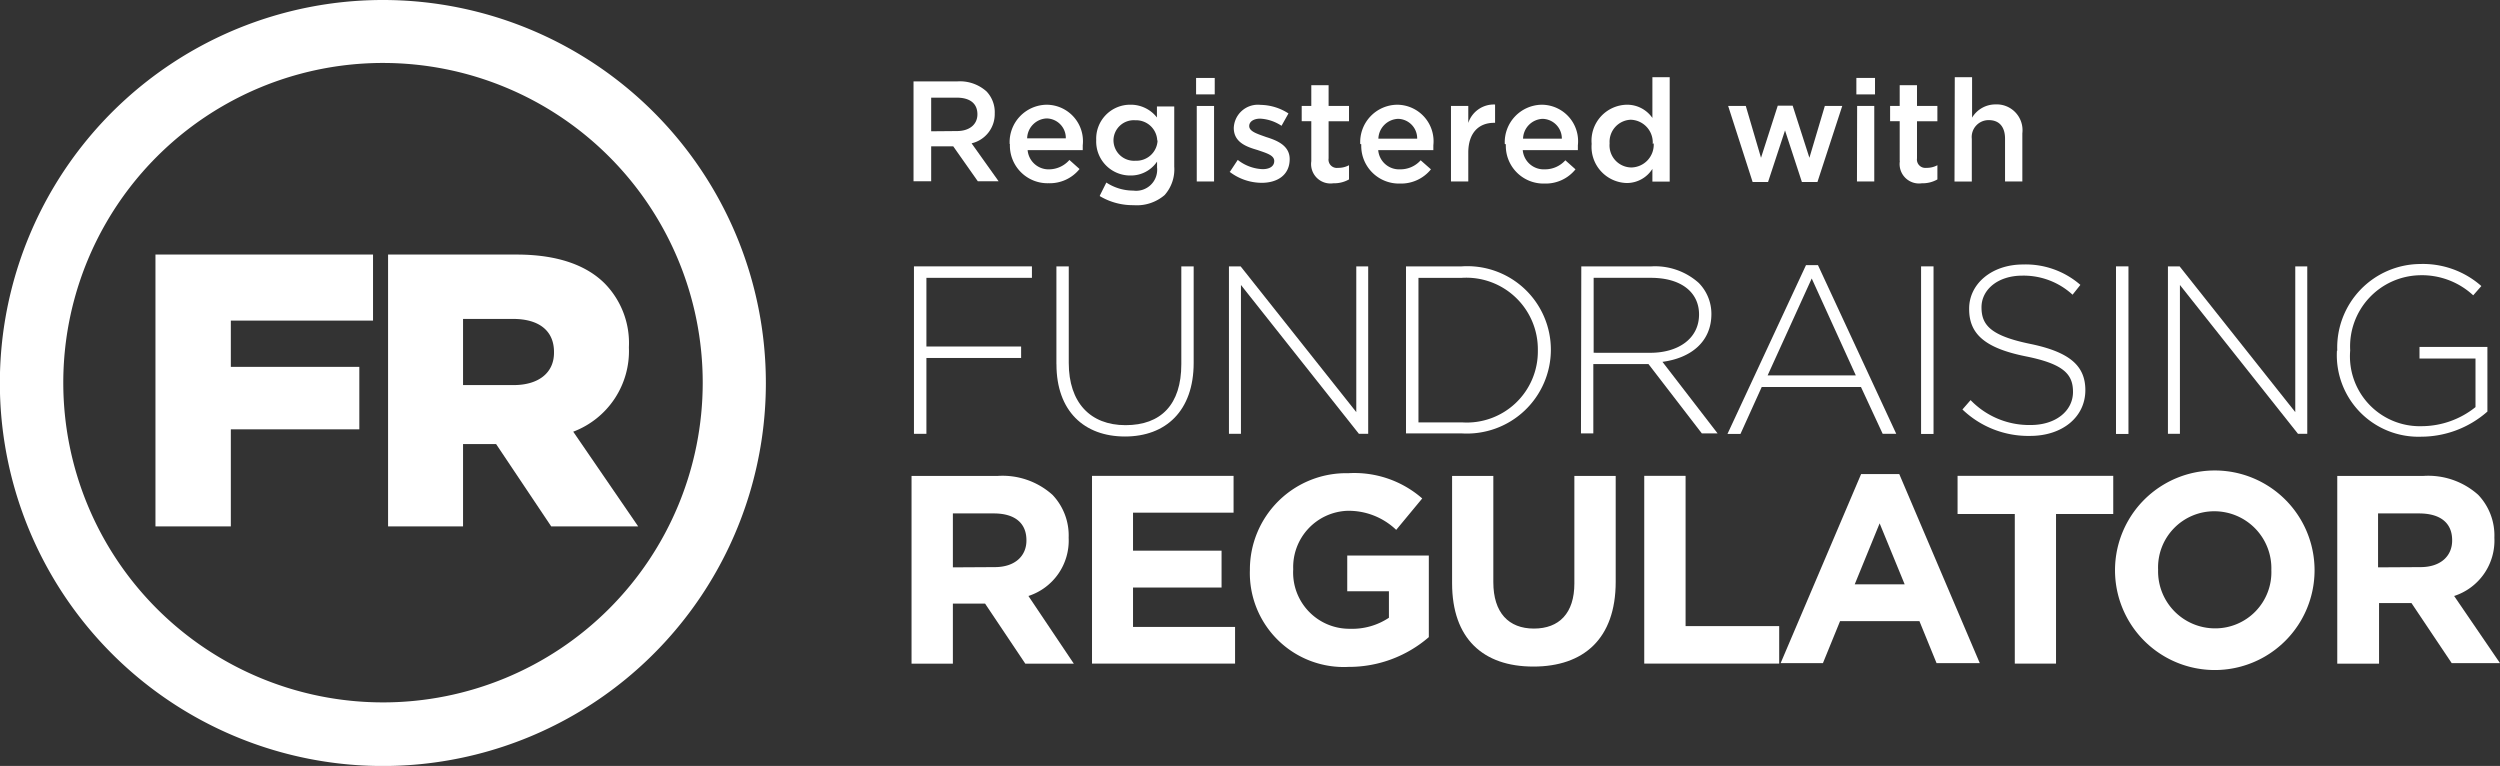 <svg xmlns="http://www.w3.org/2000/svg" xmlns:xlink="http://www.w3.org/1999/xlink" width="145.926" height="44.706" viewBox="0 0 145.926 44.706">
  <rect x="0" y="0" width="145.926" height="44.706" fill="#333333" stroke="none"/>
  <defs>
    <clipPath id="clip-path">
      <rect id="Rectangle_1604" data-name="Rectangle 1604" width="145.926" height="44.706" fill="none"/>
    </clipPath>
  </defs>
  <g id="Layer_2" data-name="Layer 2" transform="translate(0 -43)">
    <g id="Layer_1" data-name="Layer 1" transform="translate(0 43)">
      <g id="Group_208" data-name="Group 208" clip-path="url(#clip-path)">
        <path id="Path_3973" data-name="Path 3973" d="M22.353,3.675A18.662,18.662,0,1,1,3.69,22.337,18.662,18.662,0,0,1,22.353,3.675m0-3.675A22.356,22.356,0,1,0,44.7,22.354,22.356,22.356,0,0,0,22.353,0" transform="translate(0.004 0)" fill="#fff"/>
      </g>
      <g id="Group_209" data-name="Group 209" clip-path="url(#clip-path)">
        <path id="Path_3974" data-name="Path 3974" d="M14.1,23.09H26.8v3.855H18.5v2.7H26V33.29H18.5v5.669H14.1Z" transform="translate(-5.026 -8.231)" fill="#fff"/>
      </g>
      <g id="Group_210" data-name="Group 210" clip-path="url(#clip-path)">
        <path id="Path_3975" data-name="Path 3975" d="M35.2,23.09h7.51c2.426,0,4.1.644,5.148,1.7a4.968,4.968,0,0,1,1.4,3.694v.045a5.032,5.032,0,0,1-3.25,4.9L49.8,38.959H44.724l-3.218-4.807H39.576v4.807H35.2Zm7.323,7.619c1.474,0,2.362-.727,2.362-1.886v-.045c0-1.287-.933-1.931-2.381-1.931H39.576v3.861Z" transform="translate(-12.548 -8.231)" fill="#fff"/>
      </g>
      <g id="Group_211" data-name="Group 211" clip-path="url(#clip-path)">
        <path id="Path_3976" data-name="Path 3976" d="M82.9,24.16h6.886v.669H83.627v4.009h5.528v.669H83.627v4.427H82.9Z" transform="translate(-29.552 -8.612)" fill="#fff"/>
      </g>
      <g id="Group_212" data-name="Group 212" clip-path="url(#clip-path)">
        <path id="Path_3977" data-name="Path 3977" d="M95.82,29.849V24.16h.721V29.8c0,2.3,1.248,3.629,3.314,3.629s3.256-1.2,3.256-3.559V24.16h.721v5.631c0,2.806-1.628,4.3-4.009,4.3s-4-1.48-4-4.215" transform="translate(-34.157 -8.612)" fill="#fff"/>
      </g>
      <g id="Group_213" data-name="Group 213" clip-path="url(#clip-path)">
        <path id="Path_3978" data-name="Path 3978" d="M111.47,24.16h.682l6.751,8.507V24.16h.695v9.775h-.541l-6.886-8.688v8.688h-.7Z" transform="translate(-39.736 -8.612)" fill="#fff"/>
      </g>
      <g id="Group_214" data-name="Group 214" clip-path="url(#clip-path)">
        <path id="Path_3979" data-name="Path 3979" d="M127.53,24.16h3.256a4.875,4.875,0,0,1,5.2,4.859h0a4.9,4.9,0,0,1-5.2,4.891H127.53Zm3.256,9.106a4.15,4.15,0,0,0,4.44-4.189v-.032a4.177,4.177,0,0,0-4.44-4.215h-2.529v8.437Z" transform="translate(-45.461 -8.612)" fill="#fff"/>
      </g>
      <g id="Group_215" data-name="Group 215" clip-path="url(#clip-path)">
        <path id="Path_3980" data-name="Path 3980" d="M143.419,24.157h4.106a3.816,3.816,0,0,1,2.748.965,2.574,2.574,0,0,1,.74,1.815h0c0,1.635-1.21,2.574-2.857,2.793l3.218,4.176h-.92l-3.115-4.048h-3.218v4.048H143.4Zm4.022,5.045c1.635,0,2.851-.824,2.851-2.239h0c0-1.287-1.036-2.137-2.812-2.137h-3.34V29.2Z" transform="translate(-51.118 -8.609)" fill="#fff"/>
      </g>
      <g id="Group_216" data-name="Group 216" clip-path="url(#clip-path)">
        <path id="Path_3981" data-name="Path 3981" d="M161.272,24.05h.7l4.569,9.846h-.792l-1.268-2.735h-5.792L157.449,33.9h-.759Zm2.909,6.435-2.574-5.657-2.574,5.657Z" transform="translate(-55.856 -8.573)" fill="#fff"/>
      </g>
      <g id="Group_217" data-name="Group 217" clip-path="url(#clip-path)">
        <rect id="Rectangle_1613" data-name="Rectangle 1613" width="0.727" height="9.782" transform="translate(112.134 15.548)" fill="#fff"/>
      </g>
      <g id="Group_218" data-name="Group 218" clip-path="url(#clip-path)">
        <path id="Path_3982" data-name="Path 3982" d="M178,32.451l.476-.547a4.749,4.749,0,0,0,3.507,1.454c1.467,0,2.471-.824,2.471-1.931h0c0-1.036-.547-1.635-2.767-2.079-2.349-.476-3.295-1.287-3.295-2.754v-.032c0-1.448,1.326-2.574,3.14-2.574a4.859,4.859,0,0,1,3.353,1.191l-.457.573a4.222,4.222,0,0,0-2.928-1.113c-1.441,0-2.387.824-2.387,1.847h0c0,1.036.528,1.66,2.844,2.137s3.218,1.287,3.218,2.7h0c0,1.583-1.358,2.671-3.218,2.671A5.554,5.554,0,0,1,178,32.451" transform="translate(-63.452 -8.55)" fill="#fff"/>
      </g>
      <g id="Group_219" data-name="Group 219" clip-path="url(#clip-path)">
        <rect id="Rectangle_1616" data-name="Rectangle 1616" width="0.727" height="9.782" transform="translate(123.512 15.548)" fill="#fff"/>
      </g>
      <g id="Group_220" data-name="Group 220" clip-path="url(#clip-path)">
        <path id="Path_3983" data-name="Path 3983" d="M196.64,24.16h.682l6.751,8.507V24.16h.7v9.775h-.541l-6.892-8.688v8.688h-.7Z" transform="translate(-70.097 -8.612)" fill="#fff"/>
      </g>
      <g id="Group_221" data-name="Group 221" clip-path="url(#clip-path)">
        <path id="Path_3984" data-name="Path 3984" d="M211.989,29h0a4.878,4.878,0,0,1,4.833-5.058,5.148,5.148,0,0,1,3.578,1.287l-.476.541a4.4,4.4,0,0,0-3.14-1.171,4.155,4.155,0,0,0-4.041,4.37V29a4.077,4.077,0,0,0,4.2,4.408,5.039,5.039,0,0,0,3.115-1.113V29.46h-3.269v-.676h3.964v3.771a5.863,5.863,0,0,1-3.861,1.467A4.763,4.763,0,0,1,211.97,29" transform="translate(-75.562 -8.532)" fill="#fff"/>
      </g>
      <g id="Group_222" data-name="Group 222" clip-path="url(#clip-path)">
        <path id="Path_3985" data-name="Path 3985" d="M82.68,43.164h5.013a4.357,4.357,0,0,1,3.218,1.107,3.443,3.443,0,0,1,.94,2.5h0a3.4,3.4,0,0,1-2.349,3.4l2.651,3.951H89.321l-2.349-3.507H85.093v3.507H82.68Zm4.859,5.322c1.171,0,1.847-.644,1.847-1.551v-.019c0-1.036-.721-1.564-1.9-1.564H85.093V48.5Z" transform="translate(-29.473 -15.383)" fill="#fff"/>
      </g>
      <g id="Group_223" data-name="Group 223" clip-path="url(#clip-path)">
        <path id="Path_3986" data-name="Path 3986" d="M99.05,43.16h8.263v2.149h-5.869v2.22h5.168v2.149h-5.168v2.3H107.4v2.143H99.05Z" transform="translate(-35.309 -15.385)" fill="#fff"/>
      </g>
      <g id="Group_224" data-name="Group 224" clip-path="url(#clip-path)">
        <path id="Path_3987" data-name="Path 3987" d="M113.37,48.584h0a5.624,5.624,0,0,1,5.747-5.669,6.011,6.011,0,0,1,4.312,1.474l-1.519,1.834a4.016,4.016,0,0,0-2.864-1.113,3.288,3.288,0,0,0-3.147,3.411h0a3.282,3.282,0,0,0,3.314,3.475,3.861,3.861,0,0,0,2.272-.644V49.806h-2.433V47.721h4.762v4.762a7.124,7.124,0,0,1-4.685,1.738,5.484,5.484,0,0,1-5.76-5.637" transform="translate(-40.413 -15.294)" fill="#fff"/>
      </g>
      <g id="Group_225" data-name="Group 225" clip-path="url(#clip-path)">
        <path id="Path_3988" data-name="Path 3988" d="M131.71,49.432V43.17h2.407v6.2c0,1.783.894,2.709,2.368,2.709s2.362-.895,2.362-2.632V43.17h2.413v6.178c0,3.321-1.866,4.949-4.807,4.949s-4.743-1.641-4.743-4.865" transform="translate(-46.951 -15.389)" fill="#fff"/>
      </g>
      <g id="Group_226" data-name="Group 226" clip-path="url(#clip-path)">
        <path id="Path_3989" data-name="Path 3989" d="M149.14,43.16h2.413v8.771h5.464v2.188H149.14Z" transform="translate(-53.165 -15.385)" fill="#fff"/>
      </g>
      <g id="Group_227" data-name="Group 227" clip-path="url(#clip-path)">
        <path id="Path_3990" data-name="Path 3990" d="M166.208,43h2.227l4.7,11.036h-2.523l-1-2.452h-4.633l-1,2.452H161.51Zm2.542,6.435-1.461-3.559-1.454,3.559Z" transform="translate(-57.574 -15.328)" fill="#fff"/>
      </g>
      <g id="Group_228" data-name="Group 228" clip-path="url(#clip-path)">
        <path id="Path_3991" data-name="Path 3991" d="M180.9,45.387h-3.34V43.16h9.087v2.227h-3.34v8.733H180.9Z" transform="translate(-63.296 -15.385)" fill="#fff"/>
      </g>
      <g id="Group_229" data-name="Group 229" clip-path="url(#clip-path)">
        <path id="Path_3992" data-name="Path 3992" d="M191.84,48.5h0a5.824,5.824,0,1,1,11.648,0h0a5.824,5.824,0,0,1-11.648,0m9.125,0h0a3.327,3.327,0,0,0-3.321-3.443,3.276,3.276,0,0,0-3.288,3.411h0a3.327,3.327,0,0,0,3.321,3.424,3.276,3.276,0,0,0,3.288-3.411" transform="translate(-68.386 -15.214)" fill="#fff"/>
      </g>
      <g id="Group_230" data-name="Group 230" clip-path="url(#clip-path)">
        <path id="Path_3993" data-name="Path 3993" d="M212,43.164h5.013a4.363,4.363,0,0,1,3.218,1.107,3.443,3.443,0,0,1,.94,2.5h0a3.4,3.4,0,0,1-2.349,3.4l2.677,3.919H218.68l-2.349-3.507h-1.892v3.539H212Zm4.859,5.322c1.171,0,1.847-.644,1.847-1.551v-.019c0-1.036-.721-1.564-1.931-1.564h-2.394V48.5Z" transform="translate(-75.573 -15.383)" fill="#fff"/>
      </g>
      <g id="Group_231" data-name="Group 231" clip-path="url(#clip-path)">
        <path id="Path_3994" data-name="Path 3994" d="M82.86,7.378h2.574a2.323,2.323,0,0,1,1.686.586A1.757,1.757,0,0,1,87.6,9.25h0a1.75,1.75,0,0,1-1.351,1.744l1.577,2.214H86.612l-1.435-2.04H83.89v2.04H82.86Zm2.529,2.9c.74,0,1.2-.386,1.2-.978h0c0-.644-.45-.972-1.21-.972H83.89v1.963Z" transform="translate(-29.537 -2.628)" fill="#fff"/>
      </g>
      <g id="Group_232" data-name="Group 232" clip-path="url(#clip-path)">
        <path id="Path_3995" data-name="Path 3995" d="M91.579,11.791h0A2.188,2.188,0,0,1,93.734,9.5a2.129,2.129,0,0,1,2.111,2.368v.283H92.628a1.229,1.229,0,0,0,1.287,1.12,1.589,1.589,0,0,0,1.152-.547l.592.528a2.227,2.227,0,0,1-1.8.83,2.2,2.2,0,0,1-2.265-2.291m3.263-.328A1.139,1.139,0,0,0,93.741,10.3,1.191,1.191,0,0,0,92.6,11.463Z" transform="translate(-32.645 -3.387)" fill="#fff"/>
      </g>
      <g id="Group_233" data-name="Group 233" clip-path="url(#clip-path)">
        <path id="Path_3996" data-name="Path 3996" d="M99.641,14.8l.38-.759a2.851,2.851,0,0,0,1.57.47,1.229,1.229,0,0,0,1.39-1.351v-.341a1.841,1.841,0,0,1-1.551.811,1.982,1.982,0,0,1-2-2.066h0a1.982,1.982,0,0,1,2-2.066,1.931,1.931,0,0,1,1.544.746V9.6h1.01V13.11a2.259,2.259,0,0,1-.56,1.66,2.484,2.484,0,0,1-1.815.592,3.758,3.758,0,0,1-1.969-.528m3.353-3.218h0a1.236,1.236,0,0,0-1.287-1.21,1.184,1.184,0,0,0-1.268,1.133h0a1.2,1.2,0,0,0,1.287,1.229,1.236,1.236,0,0,0,1.287-1.21" transform="translate(-35.443 -3.386)" fill="#fff"/>
      </g>
      <g id="Group_234" data-name="Group 234" clip-path="url(#clip-path)">
        <path id="Path_3997" data-name="Path 3997" d="M108.49,7.07h1.088v.959H108.49Zm.039,1.635h1.01v4.408h-1.01Z" transform="translate(-38.674 -2.52)" fill="#fff"/>
      </g>
      <g id="Group_235" data-name="Group 235" clip-path="url(#clip-path)">
        <path id="Path_3998" data-name="Path 3998" d="M111.556,13.4l.45-.682a2.5,2.5,0,0,0,1.448.541c.431,0,.682-.18.682-.476h0c0-.341-.463-.463-.985-.644-.644-.187-1.377-.45-1.377-1.287h0a1.409,1.409,0,0,1,1.57-1.345,3.063,3.063,0,0,1,1.622.5l-.405.721a2.5,2.5,0,0,0-1.242-.418c-.393,0-.644.18-.644.431h0c0,.322.476.457.991.644.644.2,1.371.5,1.371,1.287h0c0,.927-.714,1.384-1.635,1.384a3.1,3.1,0,0,1-1.873-.644" transform="translate(-39.758 -3.385)" fill="#fff"/>
      </g>
      <g id="Group_236" data-name="Group 236" clip-path="url(#clip-path)">
        <path id="Path_3999" data-name="Path 3999" d="M118.63,12.132v-2.3h-.56V8.94h.56V7.73h1.01V8.94h1.191v.895H119.64V12a.483.483,0,0,0,.547.553,1.287,1.287,0,0,0,.644-.154v.83a1.763,1.763,0,0,1-.914.225,1.133,1.133,0,0,1-1.287-1.287" transform="translate(-42.089 -2.756)" fill="#fff"/>
      </g>
      <g id="Group_237" data-name="Group 237" clip-path="url(#clip-path)">
        <path id="Path_4000" data-name="Path 4000" d="M123.378,11.791h0A2.182,2.182,0,0,1,125.528,9.5a2.133,2.133,0,0,1,2.117,2.368v.283h-3.218a1.223,1.223,0,0,0,1.287,1.12,1.577,1.577,0,0,0,1.191-.528l.6.528a2.239,2.239,0,0,1-1.808.83,2.2,2.2,0,0,1-2.259-2.291m3.263-.328a1.139,1.139,0,0,0-1.12-1.158,1.2,1.2,0,0,0-1.145,1.158Z" transform="translate(-43.98 -3.387)" fill="#fff"/>
      </g>
      <g id="Group_238" data-name="Group 238" clip-path="url(#clip-path)">
        <path id="Path_4001" data-name="Path 4001" d="M131.61,9.563h1.01v.991a1.57,1.57,0,0,1,1.564-1.075v1.068h-.058c-.888,0-1.506.579-1.506,1.744v1.68h-1.01Z" transform="translate(-46.916 -3.378)" fill="#fff"/>
      </g>
      <g id="Group_239" data-name="Group 239" clip-path="url(#clip-path)">
        <path id="Path_4002" data-name="Path 4002" d="M136.489,11.791h0A2.188,2.188,0,0,1,138.644,9.5a2.129,2.129,0,0,1,2.111,2.368v.283h-3.218a1.229,1.229,0,0,0,1.287,1.12,1.59,1.59,0,0,0,1.2-.528l.592.528a2.227,2.227,0,0,1-1.8.83,2.2,2.2,0,0,1-2.265-2.291m3.269-.328a1.152,1.152,0,0,0-1.12-1.158,1.191,1.191,0,0,0-1.145,1.158Z" transform="translate(-48.654 -3.387)" fill="#fff"/>
      </g>
      <g id="Group_240" data-name="Group 240" clip-path="url(#clip-path)">
        <path id="Path_4003" data-name="Path 4003" d="M144.365,10.893h0a2.1,2.1,0,0,1,2.046-2.285,1.789,1.789,0,0,1,1.5.772V7h1.01v6.094h-1.01v-.74a1.763,1.763,0,0,1-1.5.824,2.111,2.111,0,0,1-2.046-2.285m3.565,0h0a1.326,1.326,0,0,0-1.287-1.409,1.287,1.287,0,0,0-1.229,1.377h0A1.287,1.287,0,0,0,146.7,12.27a1.332,1.332,0,0,0,1.287-1.409" transform="translate(-51.46 -2.495)" fill="#fff"/>
      </g>
      <g id="Group_241" data-name="Group 241" clip-path="url(#clip-path)">
        <path id="Path_4004" data-name="Path 4004" d="M156.75,9.6h1.03l.888,3.025.978-3.044h.869l.978,3.044.9-3.025h1.017l-1.448,4.44h-.907l-.985-3.012-.991,3.012h-.9Z" transform="translate(-55.877 -3.415)" fill="#fff"/>
      </g>
      <g id="Group_242" data-name="Group 242" clip-path="url(#clip-path)">
        <path id="Path_4005" data-name="Path 4005" d="M168.38,7.07h1.088v.959H168.38Zm.045,1.635h1v4.408h-1.01Z" transform="translate(-60.023 -2.52)" fill="#fff"/>
      </g>
      <g id="Group_243" data-name="Group 243" clip-path="url(#clip-path)">
        <path id="Path_4006" data-name="Path 4006" d="M172,12.132v-2.3h-.56V8.94H172V7.73h1.01V8.94H174.2v.895H173.01V12a.489.489,0,0,0,.547.553,1.287,1.287,0,0,0,.644-.154v.83a1.75,1.75,0,0,1-.907.225,1.133,1.133,0,0,1-1.287-1.287" transform="translate(-61.114 -2.756)" fill="#fff"/>
      </g>
      <g id="Group_244" data-name="Group 244" clip-path="url(#clip-path)">
        <path id="Path_4007" data-name="Path 4007" d="M177.3,7h1.01V9.362a1.589,1.589,0,0,1,1.364-.772,1.506,1.506,0,0,1,1.57,1.686v2.812h-1.01v-2.5c0-.689-.341-1.081-.94-1.081a.985.985,0,0,0-1,1.094v2.49h-1.01Z" transform="translate(-63.199 -2.495)" fill="#fff"/>
      </g>
    </g>
  </g>
</svg>
